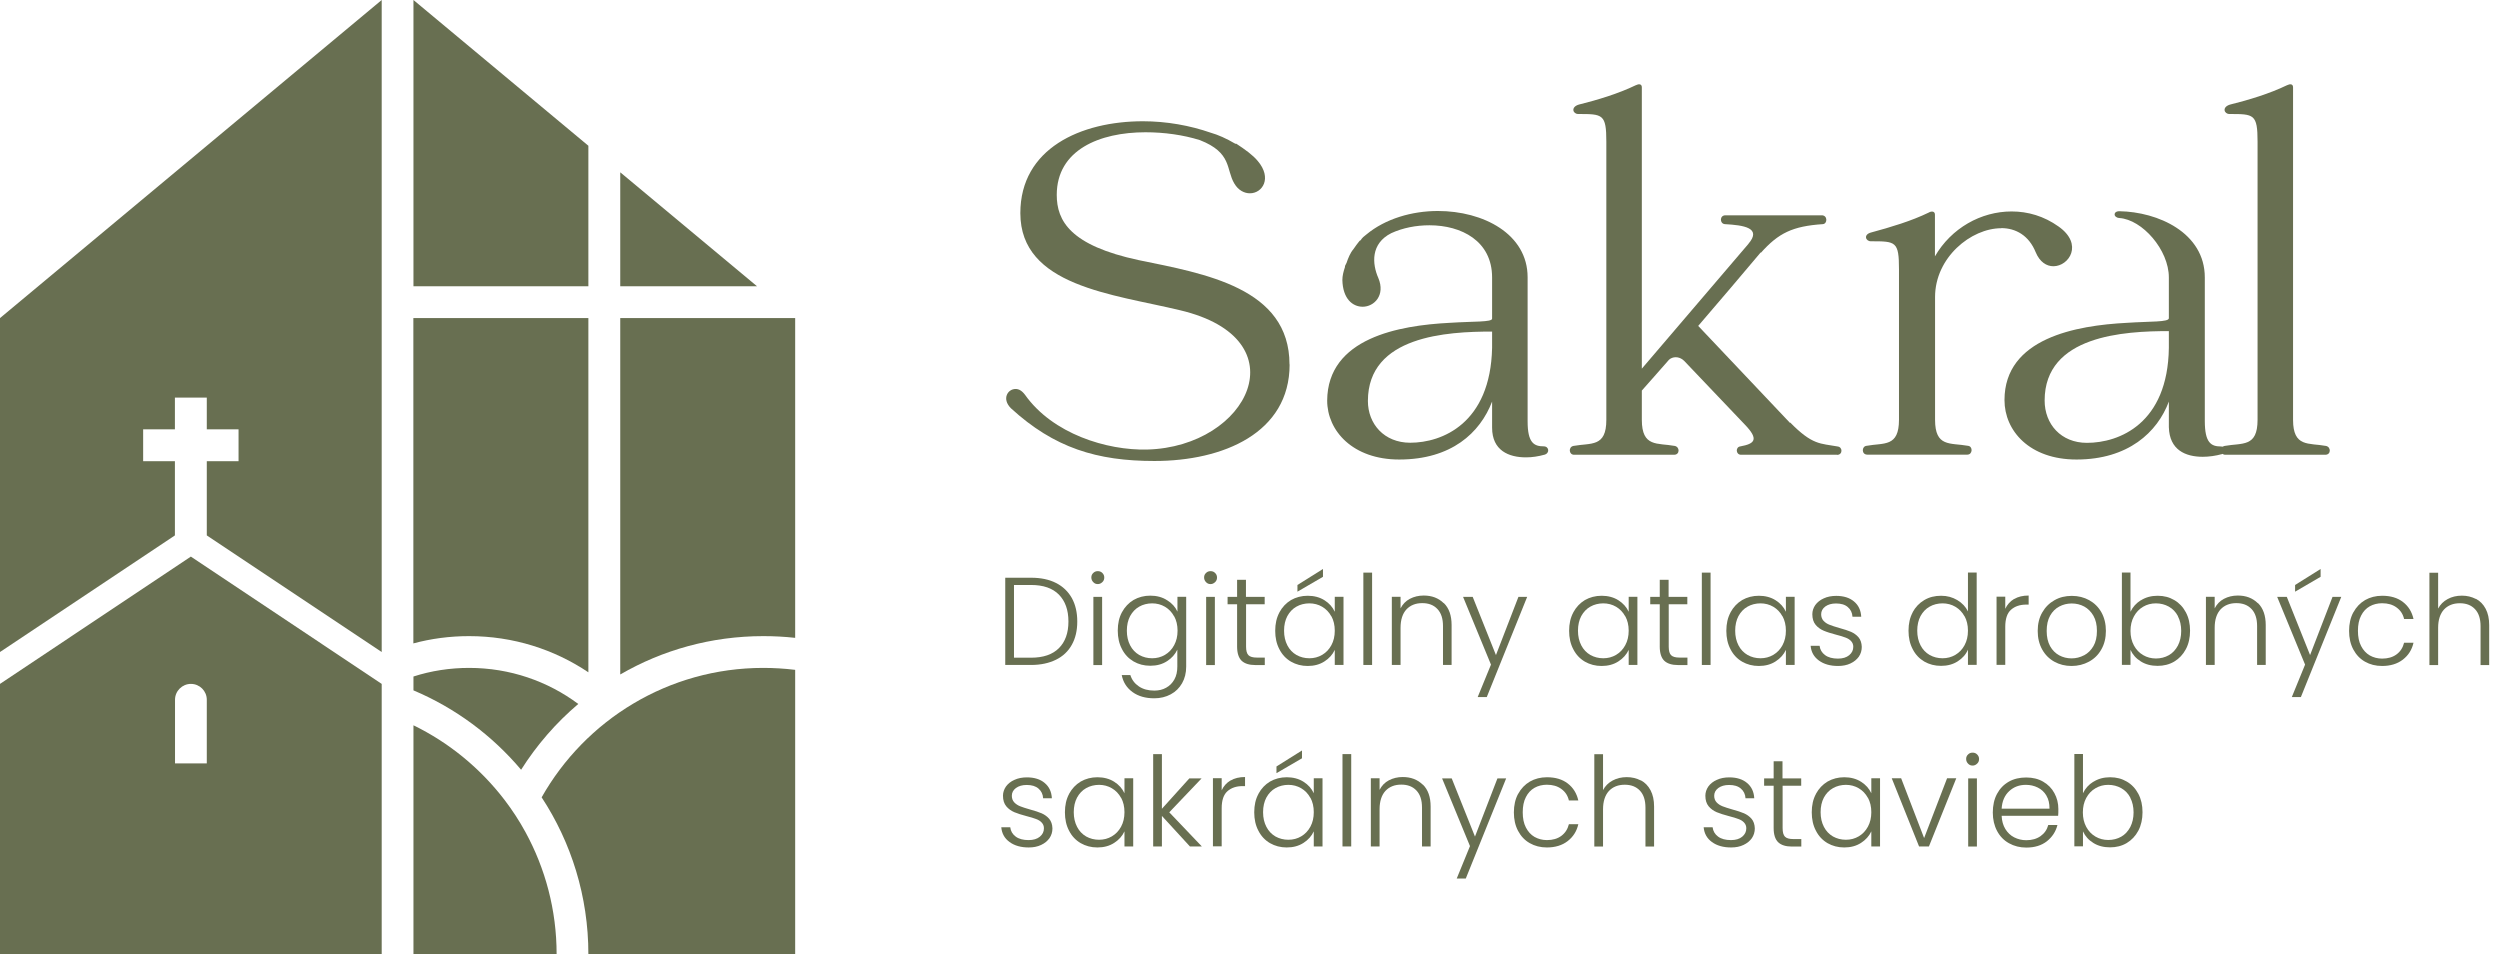 <?xml version="1.0" encoding="UTF-8"?> <svg xmlns="http://www.w3.org/2000/svg" xmlns:xlink="http://www.w3.org/1999/xlink" width="131px" height="50px" viewBox="0 0 131 50" version="1.1"><title>Group 1</title><g id="Desktop---High-fidelity" stroke="none" stroke-width="1" fill="none" fill-rule="evenodd" opacity="0.99"><g id="Homepage---v2" transform="translate(-144, -20)" fill="#676E50" fill-rule="nonzero"><g id="Group-1" transform="translate(144, 20)"><g id="Group"><path d="M9.998,29.167 L0,35.836 L0,50 L20.001,50 L20.001,35.836 L10.004,29.167 L9.998,29.167 Z M10.836,40.002 L9.171,40.002 L9.171,36.668 C9.171,36.21 9.546,35.836 10.004,35.836 C10.235,35.836 10.443,35.931 10.592,36.079 C10.741,36.228 10.836,36.436 10.836,36.668 L10.836,40.002 Z" id="Vector"></path><polygon id="Vector" points="20.001 0 20.001 34.165 10.836 28.055 10.836 24.168 12.5 24.168 12.5 22.498 10.836 22.498 10.836 20.833 9.165 20.833 9.165 22.498 7.501 22.498 7.501 24.168 9.165 24.168 9.165 28.055 0 34.165 0 16.667"></polygon><path d="M24.584,34.998 C26.724,34.998 28.709,35.699 30.302,36.888 C29.137,37.874 28.126,39.039 27.306,40.335 C25.791,38.54 23.865,37.102 21.665,36.175 L21.665,35.449 C22.587,35.152 23.568,34.998 24.584,34.998 Z" id="Vector"></path><polygon id="Vector" points="21.665 0 30.831 7.638 30.831 15.002 21.665 15.002"></polygon><polygon id="Vector" points="39.67 15.002 32.501 15.002 32.501 9.029"></polygon><path d="M21.665,16.667 L30.831,16.667 L30.831,35.229 C29.042,34.029 26.896,33.333 24.578,33.333 C23.568,33.333 22.593,33.464 21.66,33.714 L21.66,16.667 L21.665,16.667 Z" id="Vector"></path><path d="M41.667,16.667 L41.667,33.423 C41.12,33.363 40.561,33.333 40.002,33.333 C37.268,33.333 34.706,34.064 32.501,35.342 L32.501,16.667 L41.667,16.667 Z" id="Vector"></path><path d="M41.667,35.105 L41.667,50 L30.831,50 C30.831,46.969 29.933,44.145 28.382,41.78 C30.67,37.732 35.015,34.998 39.996,34.998 C40.561,34.998 41.114,35.033 41.661,35.099 L41.667,35.105 Z" id="Vector"></path><path d="M29.167,50 L21.665,50 L21.665,38.005 C23.544,38.921 25.178,40.27 26.438,41.916 C26.843,42.445 27.211,43.01 27.532,43.598 C28.572,45.5 29.167,47.682 29.167,50 Z" id="Vector"></path></g><g id="Group" transform="translate(52.467, 29.815)"><path d="M2.865,0.731 C3.228,0.915 3.501,1.177 3.697,1.522 C3.887,1.866 3.982,2.277 3.982,2.752 C3.982,3.228 3.887,3.632 3.697,3.971 C3.507,4.315 3.228,4.577 2.865,4.755 C2.502,4.933 2.068,5.029 1.563,5.029 L0.208,5.029 L0.208,0.458 L1.563,0.458 C2.068,0.458 2.502,0.547 2.865,0.731 Z M3.019,4.149 C3.352,3.816 3.519,3.352 3.519,2.752 C3.519,2.152 3.352,1.682 3.019,1.343 C2.687,1.005 2.199,0.838 1.563,0.838 L0.666,0.838 L0.666,4.648 L1.563,4.648 C2.199,4.648 2.687,4.482 3.019,4.149 Z" id="Vector"></path><path d="M4.82,0.689 C4.755,0.624 4.719,0.541 4.719,0.446 C4.719,0.351 4.749,0.273 4.82,0.208 C4.886,0.143 4.963,0.113 5.058,0.113 C5.153,0.113 5.231,0.143 5.296,0.208 C5.361,0.273 5.397,0.351 5.397,0.446 C5.397,0.541 5.367,0.624 5.296,0.689 C5.225,0.755 5.153,0.791 5.058,0.791 C4.963,0.791 4.886,0.761 4.82,0.689 Z M5.284,1.462 L5.284,5.034 L4.826,5.034 L4.826,1.462 L5.284,1.462 Z" id="Vector"></path><path d="M8.696,1.641 C8.946,1.795 9.124,1.997 9.231,2.235 L9.231,1.456 L9.689,1.456 L9.689,5.118 C9.689,5.445 9.617,5.736 9.475,5.985 C9.332,6.235 9.136,6.431 8.88,6.568 C8.625,6.705 8.339,6.776 8.018,6.776 C7.561,6.776 7.18,6.669 6.877,6.449 C6.574,6.229 6.384,5.932 6.312,5.558 L6.764,5.558 C6.841,5.807 6.99,6.003 7.21,6.152 C7.43,6.301 7.697,6.372 8.018,6.372 C8.25,6.372 8.458,6.324 8.636,6.223 C8.821,6.122 8.963,5.98 9.07,5.789 C9.177,5.599 9.225,5.373 9.225,5.112 L9.225,4.226 C9.112,4.47 8.934,4.672 8.684,4.832 C8.434,4.993 8.149,5.07 7.81,5.07 C7.471,5.07 7.192,4.993 6.931,4.844 C6.669,4.69 6.467,4.476 6.324,4.196 C6.176,3.917 6.104,3.596 6.104,3.228 C6.104,2.859 6.176,2.538 6.324,2.265 C6.473,1.991 6.675,1.777 6.931,1.623 C7.192,1.474 7.483,1.397 7.81,1.397 C8.137,1.397 8.44,1.474 8.684,1.635 L8.696,1.641 Z M9.058,2.485 C8.94,2.265 8.779,2.098 8.577,1.979 C8.375,1.86 8.149,1.801 7.905,1.801 C7.662,1.801 7.424,1.86 7.228,1.973 C7.026,2.086 6.871,2.253 6.752,2.467 C6.639,2.681 6.58,2.936 6.58,3.233 C6.58,3.531 6.639,3.78 6.752,4 C6.865,4.22 7.026,4.387 7.228,4.505 C7.43,4.618 7.656,4.678 7.905,4.678 C8.155,4.678 8.375,4.618 8.577,4.5 C8.779,4.381 8.94,4.214 9.058,3.994 C9.177,3.774 9.237,3.525 9.237,3.233 C9.237,2.942 9.177,2.693 9.058,2.473 L9.058,2.485 Z" id="Vector"></path><path d="M10.729,0.689 C10.663,0.624 10.628,0.541 10.628,0.446 C10.628,0.351 10.657,0.273 10.729,0.208 C10.794,0.143 10.871,0.113 10.966,0.113 C11.062,0.113 11.139,0.143 11.204,0.208 C11.27,0.273 11.305,0.351 11.305,0.446 C11.305,0.541 11.276,0.624 11.204,0.689 C11.133,0.755 11.062,0.791 10.966,0.791 C10.871,0.791 10.794,0.761 10.729,0.689 Z M11.192,1.462 L11.192,5.034 L10.735,5.034 L10.735,1.462 L11.192,1.462 Z" id="Vector"></path><path d="M12.827,1.849 L12.827,4.066 C12.827,4.286 12.869,4.434 12.952,4.517 C13.035,4.601 13.178,4.642 13.392,4.642 L13.808,4.642 L13.808,5.034 L13.314,5.034 C12.993,5.034 12.75,4.957 12.595,4.809 C12.441,4.66 12.357,4.41 12.357,4.066 L12.357,1.849 L11.858,1.849 L11.858,1.462 L12.357,1.462 L12.357,0.565 L12.821,0.565 L12.821,1.462 L13.802,1.462 L13.802,1.849 L12.821,1.849 L12.827,1.849 Z" id="Vector"></path><path d="M14.574,2.271 C14.723,1.997 14.925,1.783 15.181,1.629 C15.442,1.48 15.733,1.403 16.06,1.403 C16.387,1.403 16.69,1.48 16.94,1.641 C17.184,1.795 17.362,1.997 17.475,2.241 L17.475,1.456 L17.933,1.456 L17.933,5.029 L17.475,5.029 L17.475,4.238 C17.362,4.482 17.184,4.684 16.934,4.844 C16.684,5.005 16.393,5.082 16.054,5.082 C15.733,5.082 15.442,5.005 15.181,4.856 C14.919,4.702 14.717,4.488 14.574,4.208 C14.426,3.929 14.354,3.608 14.354,3.239 C14.354,2.871 14.426,2.55 14.574,2.277 L14.574,2.271 Z M17.297,2.485 C17.178,2.265 17.017,2.098 16.815,1.979 C16.613,1.86 16.387,1.801 16.144,1.801 C15.9,1.801 15.662,1.86 15.466,1.973 C15.264,2.086 15.109,2.253 14.99,2.467 C14.878,2.681 14.818,2.936 14.818,3.233 C14.818,3.531 14.878,3.78 14.99,4 C15.103,4.22 15.264,4.387 15.466,4.505 C15.668,4.618 15.894,4.678 16.144,4.678 C16.393,4.678 16.613,4.618 16.815,4.5 C17.017,4.381 17.178,4.214 17.297,3.994 C17.416,3.774 17.475,3.525 17.475,3.233 C17.475,2.942 17.416,2.693 17.297,2.473 L17.297,2.485 Z M16.857,0.41 L15.519,1.189 L15.519,0.838 L16.857,0 L16.857,0.41 Z" id="Vector"></path><polygon id="Vector" points="19.431 0.19 19.431 5.029 18.973 5.029 18.973 0.19"></polygon><path d="M23.193,1.789 C23.461,2.051 23.597,2.437 23.597,2.936 L23.597,5.029 L23.146,5.029 L23.146,2.99 C23.146,2.603 23.05,2.306 22.854,2.098 C22.658,1.89 22.397,1.789 22.058,1.789 C21.719,1.789 21.44,1.896 21.232,2.116 C21.029,2.336 20.922,2.657 20.922,3.079 L20.922,5.029 L20.465,5.029 L20.465,1.456 L20.922,1.456 L20.922,2.063 C21.035,1.843 21.196,1.676 21.41,1.563 C21.624,1.45 21.868,1.391 22.135,1.391 C22.563,1.391 22.908,1.522 23.181,1.789 L23.193,1.789 Z" id="Vector"></path><polygon id="Vector" points="27.556 1.462 25.44 6.711 24.964 6.711 25.66 5.011 24.198 1.462 24.703 1.462 25.921 4.511 27.098 1.462 27.568 1.462"></polygon><path d="M29.975,2.271 C30.124,1.997 30.326,1.783 30.581,1.629 C30.843,1.48 31.134,1.403 31.461,1.403 C31.788,1.403 32.091,1.48 32.341,1.641 C32.584,1.795 32.763,1.997 32.876,2.241 L32.876,1.456 L33.333,1.456 L33.333,5.029 L32.876,5.029 L32.876,4.238 C32.763,4.482 32.584,4.684 32.335,4.844 C32.085,5.005 31.794,5.082 31.455,5.082 C31.134,5.082 30.843,5.005 30.581,4.856 C30.32,4.702 30.118,4.488 29.975,4.208 C29.826,3.929 29.755,3.608 29.755,3.239 C29.755,2.871 29.826,2.55 29.975,2.277 L29.975,2.271 Z M32.697,2.485 C32.578,2.265 32.418,2.098 32.216,1.979 C32.014,1.86 31.788,1.801 31.544,1.801 C31.301,1.801 31.063,1.86 30.867,1.973 C30.665,2.086 30.51,2.253 30.391,2.467 C30.278,2.681 30.219,2.936 30.219,3.233 C30.219,3.531 30.278,3.78 30.391,4 C30.504,4.22 30.665,4.387 30.867,4.505 C31.069,4.618 31.295,4.678 31.544,4.678 C31.794,4.678 32.014,4.618 32.216,4.5 C32.418,4.381 32.578,4.214 32.697,3.994 C32.816,3.774 32.876,3.525 32.876,3.233 C32.876,2.942 32.816,2.693 32.697,2.473 L32.697,2.485 Z" id="Vector"></path><path d="M34.974,1.849 L34.974,4.066 C34.974,4.286 35.015,4.434 35.099,4.517 C35.182,4.601 35.325,4.642 35.539,4.642 L35.955,4.642 L35.955,5.034 L35.461,5.034 C35.14,5.034 34.897,4.957 34.742,4.809 C34.587,4.66 34.504,4.41 34.504,4.066 L34.504,1.849 L34.005,1.849 L34.005,1.462 L34.504,1.462 L34.504,0.565 L34.968,0.565 L34.968,1.462 L35.949,1.462 L35.949,1.849 L34.968,1.849 L34.974,1.849 Z" id="Vector"></path><polygon id="Vector" points="37.167 0.19 37.167 5.029 36.709 5.029 36.709 0.19"></polygon><path d="M38.213,2.271 C38.362,1.997 38.564,1.783 38.82,1.629 C39.081,1.48 39.372,1.403 39.699,1.403 C40.026,1.403 40.329,1.48 40.579,1.641 C40.823,1.795 41.001,1.997 41.114,2.241 L41.114,1.456 L41.572,1.456 L41.572,5.029 L41.114,5.029 L41.114,4.238 C41.001,4.482 40.823,4.684 40.573,4.844 C40.323,5.005 40.032,5.082 39.693,5.082 C39.372,5.082 39.081,5.005 38.82,4.856 C38.558,4.702 38.356,4.488 38.213,4.208 C38.065,3.929 37.993,3.608 37.993,3.239 C37.993,2.871 38.065,2.55 38.213,2.277 L38.213,2.271 Z M40.936,2.485 C40.817,2.265 40.656,2.098 40.454,1.979 C40.252,1.86 40.026,1.801 39.782,1.801 C39.539,1.801 39.301,1.86 39.105,1.973 C38.903,2.086 38.748,2.253 38.629,2.467 C38.516,2.681 38.457,2.936 38.457,3.233 C38.457,3.531 38.516,3.78 38.629,4 C38.742,4.22 38.903,4.387 39.105,4.505 C39.307,4.618 39.533,4.678 39.782,4.678 C40.032,4.678 40.252,4.618 40.454,4.5 C40.656,4.381 40.817,4.214 40.936,3.994 C41.054,3.774 41.114,3.525 41.114,3.233 C41.114,2.942 41.054,2.693 40.936,2.473 L40.936,2.485 Z" id="Vector"></path><path d="M42.844,4.797 C42.582,4.607 42.439,4.351 42.41,4.024 L42.879,4.024 C42.903,4.226 42.998,4.387 43.165,4.511 C43.331,4.636 43.557,4.696 43.842,4.696 C44.092,4.696 44.288,4.636 44.431,4.517 C44.573,4.398 44.645,4.256 44.645,4.077 C44.645,3.953 44.603,3.858 44.526,3.774 C44.448,3.691 44.347,3.632 44.228,3.59 C44.11,3.543 43.949,3.495 43.741,3.442 C43.474,3.37 43.26,3.305 43.093,3.233 C42.927,3.162 42.784,3.061 42.671,2.924 C42.558,2.788 42.499,2.603 42.499,2.372 C42.499,2.199 42.552,2.039 42.653,1.89 C42.76,1.742 42.909,1.623 43.099,1.539 C43.289,1.45 43.509,1.409 43.753,1.409 C44.133,1.409 44.448,1.504 44.68,1.7 C44.918,1.896 45.043,2.164 45.061,2.502 L44.603,2.502 C44.591,2.294 44.508,2.122 44.359,1.997 C44.211,1.866 44.003,1.807 43.741,1.807 C43.509,1.807 43.325,1.86 43.176,1.967 C43.034,2.074 42.962,2.211 42.962,2.372 C42.962,2.508 43.004,2.627 43.087,2.716 C43.17,2.806 43.277,2.877 43.402,2.924 C43.527,2.972 43.699,3.031 43.913,3.091 C44.169,3.162 44.377,3.228 44.526,3.293 C44.674,3.358 44.811,3.453 44.918,3.578 C45.025,3.703 45.084,3.875 45.09,4.083 C45.09,4.274 45.037,4.446 44.936,4.595 C44.829,4.743 44.686,4.862 44.496,4.951 C44.306,5.04 44.092,5.082 43.848,5.082 C43.438,5.082 43.105,4.987 42.844,4.797 Z" id="Vector"></path><path d="M47.753,2.271 C47.902,1.997 48.104,1.783 48.365,1.629 C48.627,1.474 48.918,1.403 49.245,1.403 C49.572,1.403 49.84,1.48 50.095,1.629 C50.351,1.783 50.535,1.979 50.654,2.223 L50.654,0.184 L51.111,0.184 L51.111,5.023 L50.654,5.023 L50.654,4.226 C50.547,4.476 50.369,4.678 50.119,4.838 C49.869,4.999 49.578,5.076 49.245,5.076 C48.912,5.076 48.627,4.999 48.365,4.85 C48.104,4.696 47.902,4.482 47.759,4.202 C47.611,3.923 47.539,3.602 47.539,3.233 C47.539,2.865 47.611,2.544 47.759,2.271 L47.753,2.271 Z M50.476,2.485 C50.357,2.265 50.196,2.098 49.994,1.979 C49.792,1.86 49.566,1.801 49.322,1.801 C49.079,1.801 48.841,1.86 48.645,1.973 C48.443,2.086 48.288,2.253 48.169,2.467 C48.056,2.681 47.997,2.936 47.997,3.233 C47.997,3.531 48.056,3.78 48.169,4 C48.282,4.22 48.443,4.387 48.645,4.505 C48.847,4.618 49.073,4.678 49.322,4.678 C49.572,4.678 49.792,4.618 49.994,4.5 C50.196,4.381 50.357,4.214 50.476,3.994 C50.594,3.774 50.654,3.525 50.654,3.233 C50.654,2.942 50.594,2.693 50.476,2.473 L50.476,2.485 Z" id="Vector"></path><path d="M53.073,1.575 C53.281,1.45 53.537,1.391 53.834,1.391 L53.834,1.866 L53.709,1.866 C53.376,1.866 53.115,1.956 52.912,2.134 C52.71,2.312 52.609,2.609 52.609,3.031 L52.609,5.023 L52.152,5.023 L52.152,1.45 L52.609,1.45 L52.609,2.086 C52.71,1.866 52.865,1.694 53.073,1.569 L53.073,1.575 Z" id="Vector"></path><path d="M55.177,4.856 C54.91,4.708 54.696,4.494 54.541,4.214 C54.387,3.935 54.309,3.614 54.309,3.245 C54.309,2.877 54.387,2.55 54.547,2.277 C54.702,2.003 54.916,1.789 55.189,1.635 C55.462,1.48 55.76,1.409 56.098,1.409 C56.437,1.409 56.74,1.486 57.008,1.635 C57.275,1.783 57.495,1.997 57.65,2.277 C57.804,2.556 57.882,2.877 57.882,3.245 C57.882,3.614 57.804,3.935 57.644,4.214 C57.489,4.494 57.269,4.708 56.996,4.856 C56.723,5.005 56.413,5.082 56.081,5.082 C55.748,5.082 55.445,5.005 55.177,4.856 Z M56.74,4.523 C56.942,4.416 57.103,4.256 57.228,4.042 C57.353,3.828 57.412,3.56 57.412,3.245 C57.412,2.93 57.353,2.669 57.228,2.449 C57.103,2.235 56.942,2.074 56.746,1.967 C56.544,1.86 56.33,1.807 56.092,1.807 C55.855,1.807 55.641,1.86 55.439,1.967 C55.237,2.074 55.076,2.235 54.957,2.449 C54.838,2.663 54.779,2.93 54.779,3.245 C54.779,3.56 54.838,3.822 54.957,4.042 C55.076,4.256 55.237,4.416 55.433,4.523 C55.629,4.63 55.849,4.684 56.081,4.684 C56.312,4.684 56.532,4.63 56.734,4.523 L56.74,4.523 Z" id="Vector"></path><path d="M59.718,1.641 C59.962,1.486 60.253,1.403 60.592,1.403 C60.931,1.403 61.21,1.48 61.466,1.629 C61.721,1.777 61.923,1.991 62.072,2.271 C62.221,2.55 62.292,2.871 62.292,3.233 C62.292,3.596 62.221,3.923 62.072,4.202 C61.923,4.482 61.721,4.696 61.466,4.85 C61.204,5.005 60.913,5.076 60.592,5.076 C60.253,5.076 59.956,4.999 59.712,4.844 C59.463,4.69 59.284,4.488 59.171,4.238 L59.171,5.023 L58.72,5.023 L58.72,0.184 L59.171,0.184 L59.171,2.241 C59.29,1.991 59.469,1.789 59.718,1.635 L59.718,1.641 Z M61.656,2.467 C61.543,2.253 61.383,2.086 61.18,1.973 C60.978,1.86 60.752,1.801 60.503,1.801 C60.253,1.801 60.033,1.86 59.831,1.979 C59.629,2.098 59.469,2.265 59.35,2.485 C59.231,2.704 59.171,2.954 59.171,3.245 C59.171,3.537 59.231,3.786 59.35,4.006 C59.469,4.226 59.629,4.393 59.831,4.511 C60.033,4.63 60.259,4.69 60.503,4.69 C60.747,4.69 60.984,4.63 61.18,4.517 C61.383,4.404 61.537,4.232 61.656,4.012 C61.769,3.792 61.828,3.537 61.828,3.245 C61.828,2.954 61.769,2.693 61.656,2.479 L61.656,2.467 Z" id="Vector"></path><path d="M65.852,1.789 C66.12,2.051 66.257,2.437 66.257,2.936 L66.257,5.029 L65.805,5.029 L65.805,2.99 C65.805,2.603 65.71,2.306 65.514,2.098 C65.317,1.89 65.056,1.789 64.717,1.789 C64.378,1.789 64.099,1.896 63.891,2.116 C63.689,2.336 63.582,2.657 63.582,3.079 L63.582,5.029 L63.124,5.029 L63.124,1.456 L63.582,1.456 L63.582,2.063 C63.695,1.843 63.855,1.676 64.069,1.563 C64.283,1.45 64.527,1.391 64.794,1.391 C65.222,1.391 65.567,1.522 65.84,1.789 L65.852,1.789 Z" id="Vector"></path><path d="M70.215,1.462 L68.099,6.711 L67.624,6.711 L68.319,5.011 L66.857,1.462 L67.362,1.462 L68.581,4.511 L69.757,1.462 L70.227,1.462 L70.215,1.462 Z M69.133,0.41 L67.796,1.189 L67.796,0.838 L69.133,0 L69.133,0.41 Z" id="Vector"></path><path d="M70.851,2.271 C71,1.997 71.202,1.783 71.463,1.629 C71.725,1.48 72.022,1.403 72.361,1.403 C72.801,1.403 73.163,1.51 73.449,1.73 C73.734,1.95 73.918,2.247 74.001,2.621 L73.508,2.621 C73.449,2.366 73.318,2.164 73.11,2.015 C72.908,1.866 72.658,1.795 72.355,1.795 C72.117,1.795 71.897,1.849 71.707,1.956 C71.517,2.063 71.362,2.229 71.255,2.443 C71.142,2.657 71.089,2.924 71.089,3.239 C71.089,3.554 71.142,3.822 71.255,4.036 C71.368,4.256 71.517,4.416 71.707,4.529 C71.897,4.636 72.117,4.696 72.355,4.696 C72.658,4.696 72.908,4.624 73.11,4.476 C73.312,4.327 73.443,4.125 73.508,3.864 L74.001,3.864 C73.918,4.232 73.734,4.523 73.443,4.749 C73.157,4.969 72.795,5.082 72.355,5.082 C72.016,5.082 71.719,5.005 71.457,4.856 C71.196,4.708 70.994,4.494 70.845,4.214 C70.697,3.935 70.625,3.614 70.625,3.245 C70.625,2.877 70.697,2.55 70.845,2.277 L70.851,2.271 Z" id="Vector"></path><path d="M77.271,1.563 C77.485,1.676 77.657,1.849 77.782,2.086 C77.907,2.324 77.966,2.603 77.966,2.942 L77.966,5.034 L77.514,5.034 L77.514,2.996 C77.514,2.609 77.419,2.312 77.223,2.104 C77.027,1.896 76.765,1.795 76.427,1.795 C76.088,1.795 75.808,1.902 75.6,2.122 C75.398,2.342 75.291,2.663 75.291,3.085 L75.291,5.034 L74.834,5.034 L74.834,0.196 L75.291,0.196 L75.291,2.074 C75.404,1.86 75.571,1.694 75.791,1.575 C76.01,1.456 76.26,1.397 76.534,1.397 C76.807,1.397 77.045,1.456 77.265,1.569 L77.271,1.563 Z" id="Vector"></path><path d="M0.434,14.307 C0.172,14.117 0.03,13.861 0,13.534 L0.47,13.534 C0.493,13.736 0.588,13.897 0.755,14.022 C0.921,14.146 1.147,14.206 1.432,14.206 C1.682,14.206 1.878,14.146 2.021,14.028 C2.164,13.909 2.235,13.766 2.235,13.588 C2.235,13.463 2.193,13.368 2.116,13.285 C2.039,13.201 1.938,13.142 1.819,13.1 C1.7,13.053 1.539,13.005 1.331,12.952 C1.064,12.88 0.85,12.815 0.684,12.744 C0.517,12.672 0.374,12.571 0.262,12.435 C0.149,12.298 0.089,12.114 0.089,11.882 C0.089,11.709 0.143,11.549 0.244,11.4 C0.351,11.252 0.499,11.133 0.689,11.05 C0.88,10.961 1.1,10.919 1.343,10.919 C1.724,10.919 2.039,11.014 2.271,11.21 C2.508,11.406 2.633,11.674 2.651,12.013 L2.193,12.013 C2.181,11.805 2.098,11.632 1.95,11.507 C1.801,11.377 1.593,11.317 1.331,11.317 C1.1,11.317 0.915,11.371 0.767,11.478 C0.624,11.585 0.553,11.721 0.553,11.882 C0.553,12.019 0.594,12.137 0.678,12.227 C0.761,12.316 0.868,12.387 0.993,12.435 C1.117,12.482 1.29,12.542 1.504,12.601 C1.759,12.672 1.967,12.738 2.116,12.803 C2.265,12.869 2.401,12.964 2.508,13.088 C2.615,13.213 2.675,13.386 2.681,13.594 C2.681,13.784 2.627,13.956 2.526,14.105 C2.419,14.253 2.277,14.372 2.086,14.461 C1.896,14.551 1.682,14.592 1.438,14.592 C1.028,14.592 0.695,14.497 0.434,14.307 Z" id="Vector"></path><path d="M3.554,11.781 C3.703,11.507 3.905,11.293 4.161,11.139 C4.422,10.99 4.713,10.913 5.04,10.913 C5.367,10.913 5.67,10.99 5.92,11.151 C6.164,11.305 6.342,11.507 6.455,11.751 L6.455,10.966 L6.913,10.966 L6.913,14.539 L6.455,14.539 L6.455,13.748 C6.342,13.992 6.164,14.194 5.914,14.354 C5.665,14.515 5.373,14.592 5.034,14.592 C4.713,14.592 4.422,14.515 4.161,14.366 C3.899,14.212 3.697,13.998 3.554,13.718 C3.406,13.439 3.335,13.118 3.335,12.75 C3.335,12.381 3.406,12.06 3.554,11.787 L3.554,11.781 Z M6.277,11.995 C6.158,11.775 5.997,11.608 5.795,11.49 C5.593,11.371 5.367,11.311 5.124,11.311 C4.88,11.311 4.642,11.371 4.446,11.484 C4.244,11.597 4.089,11.763 3.971,11.977 C3.858,12.191 3.798,12.447 3.798,12.744 C3.798,13.041 3.858,13.291 3.971,13.51 C4.083,13.73 4.244,13.897 4.446,14.016 C4.648,14.129 4.874,14.188 5.124,14.188 C5.373,14.188 5.593,14.129 5.795,14.01 C5.997,13.891 6.158,13.724 6.277,13.505 C6.396,13.285 6.455,13.035 6.455,12.744 C6.455,12.452 6.396,12.203 6.277,11.983 L6.277,11.995 Z" id="Vector"></path><polygon id="Vector" points="9.885 14.539 8.417 12.94 8.417 14.539 7.959 14.539 7.959 9.7 8.417 9.7 8.417 12.565 9.855 10.972 10.497 10.972 8.803 12.75 10.509 14.539 9.891 14.539"></polygon><path d="M12.013,11.085 C12.221,10.961 12.476,10.901 12.773,10.901 L12.773,11.377 L12.649,11.377 C12.316,11.377 12.054,11.466 11.852,11.644 C11.65,11.822 11.549,12.12 11.549,12.542 L11.549,14.533 L11.091,14.533 L11.091,10.961 L11.549,10.961 L11.549,11.597 C11.65,11.377 11.805,11.204 12.013,11.079 L12.013,11.085 Z" id="Vector"></path><path d="M13.475,11.781 C13.623,11.507 13.825,11.293 14.081,11.139 C14.343,10.99 14.634,10.913 14.961,10.913 C15.288,10.913 15.591,10.99 15.84,11.151 C16.084,11.305 16.262,11.507 16.375,11.751 L16.375,10.966 L16.833,10.966 L16.833,14.539 L16.375,14.539 L16.375,13.748 C16.262,13.992 16.084,14.194 15.835,14.354 C15.585,14.515 15.294,14.592 14.955,14.592 C14.634,14.592 14.343,14.515 14.081,14.366 C13.82,14.212 13.617,13.998 13.475,13.718 C13.326,13.439 13.255,13.118 13.255,12.75 C13.255,12.381 13.326,12.06 13.475,11.787 L13.475,11.781 Z M16.197,11.995 C16.078,11.775 15.918,11.608 15.716,11.49 C15.514,11.371 15.288,11.311 15.044,11.311 C14.8,11.311 14.563,11.371 14.366,11.484 C14.164,11.597 14.01,11.763 13.891,11.977 C13.778,12.191 13.718,12.446 13.718,12.744 C13.718,13.041 13.778,13.291 13.891,13.51 C14.004,13.73 14.164,13.897 14.366,14.016 C14.568,14.129 14.794,14.188 15.044,14.188 C15.294,14.188 15.514,14.129 15.716,14.01 C15.918,13.891 16.078,13.724 16.197,13.505 C16.316,13.285 16.375,13.035 16.375,12.744 C16.375,12.452 16.316,12.203 16.197,11.983 L16.197,11.995 Z M15.757,9.92 L14.42,10.699 L14.42,10.348 L15.757,9.51 L15.757,9.92 Z" id="Vector"></path><polygon id="Vector" points="18.337 9.7 18.337 14.539 17.879 14.539 17.879 9.7"></polygon><path d="M22.093,11.299 C22.361,11.561 22.498,11.947 22.498,12.446 L22.498,14.539 L22.046,14.539 L22.046,12.5 C22.046,12.114 21.951,11.816 21.755,11.608 C21.558,11.4 21.297,11.299 20.958,11.299 C20.619,11.299 20.34,11.406 20.132,11.626 C19.93,11.846 19.823,12.167 19.823,12.589 L19.823,14.539 L19.365,14.539 L19.365,10.966 L19.823,10.966 L19.823,11.573 C19.936,11.353 20.096,11.186 20.31,11.073 C20.524,10.961 20.768,10.901 21.035,10.901 C21.463,10.901 21.808,11.032 22.082,11.299 L22.093,11.299 Z" id="Vector"></path><polygon id="Vector" points="26.456 10.972 24.34 16.221 23.865 16.221 24.56 14.521 23.098 10.972 23.603 10.972 24.822 14.022 25.999 10.972 26.468 10.972"></polygon><path d="M27.086,11.781 C27.235,11.507 27.437,11.293 27.699,11.139 C27.96,10.99 28.257,10.913 28.596,10.913 C29.036,10.913 29.398,11.02 29.684,11.24 C29.969,11.46 30.153,11.757 30.237,12.131 L29.743,12.131 C29.684,11.876 29.553,11.674 29.345,11.525 C29.143,11.377 28.893,11.305 28.59,11.305 C28.352,11.305 28.132,11.359 27.942,11.466 C27.752,11.573 27.597,11.739 27.49,11.953 C27.378,12.167 27.324,12.435 27.324,12.75 C27.324,13.065 27.378,13.332 27.49,13.546 C27.603,13.766 27.752,13.927 27.942,14.039 C28.132,14.146 28.352,14.206 28.59,14.206 C28.893,14.206 29.143,14.135 29.345,13.986 C29.547,13.837 29.678,13.635 29.743,13.374 L30.237,13.374 C30.153,13.742 29.969,14.034 29.678,14.259 C29.393,14.479 29.03,14.592 28.59,14.592 C28.251,14.592 27.954,14.515 27.693,14.366 C27.431,14.218 27.229,14.004 27.08,13.724 C26.932,13.445 26.86,13.124 26.86,12.756 C26.86,12.387 26.932,12.06 27.08,11.787 L27.086,11.781 Z" id="Vector"></path><path d="M33.512,11.073 C33.726,11.186 33.898,11.359 34.023,11.597 C34.148,11.834 34.207,12.114 34.207,12.452 L34.207,14.545 L33.755,14.545 L33.755,12.506 C33.755,12.12 33.66,11.822 33.464,11.614 C33.268,11.406 33.006,11.305 32.668,11.305 C32.329,11.305 32.049,11.412 31.841,11.632 C31.639,11.852 31.532,12.173 31.532,12.595 L31.532,14.545 L31.075,14.545 L31.075,9.706 L31.532,9.706 L31.532,11.585 C31.645,11.371 31.812,11.204 32.032,11.085 C32.252,10.966 32.501,10.907 32.775,10.907 C33.048,10.907 33.286,10.966 33.506,11.079 L33.512,11.073 Z" id="Vector"></path><path d="M37.238,14.307 C36.977,14.117 36.834,13.861 36.805,13.534 L37.274,13.534 C37.298,13.736 37.393,13.897 37.559,14.022 C37.726,14.146 37.952,14.206 38.237,14.206 C38.487,14.206 38.683,14.146 38.825,14.028 C38.968,13.909 39.039,13.766 39.039,13.588 C39.039,13.463 38.998,13.368 38.921,13.285 C38.843,13.201 38.742,13.142 38.623,13.1 C38.505,13.053 38.344,13.005 38.136,12.952 C37.869,12.88 37.655,12.815 37.488,12.744 C37.322,12.672 37.179,12.571 37.066,12.435 C36.953,12.298 36.894,12.114 36.894,11.882 C36.894,11.709 36.947,11.549 37.048,11.4 C37.155,11.252 37.304,11.133 37.494,11.05 C37.684,10.961 37.904,10.919 38.148,10.919 C38.528,10.919 38.843,11.014 39.075,11.21 C39.313,11.406 39.438,11.674 39.456,12.013 L38.998,12.013 C38.986,11.805 38.903,11.632 38.754,11.507 C38.606,11.377 38.398,11.317 38.136,11.317 C37.904,11.317 37.72,11.371 37.571,11.478 C37.429,11.585 37.357,11.721 37.357,11.882 C37.357,12.019 37.399,12.137 37.482,12.227 C37.565,12.316 37.672,12.387 37.797,12.435 C37.922,12.482 38.094,12.542 38.308,12.601 C38.564,12.672 38.772,12.738 38.921,12.803 C39.069,12.869 39.206,12.964 39.313,13.088 C39.42,13.213 39.479,13.386 39.485,13.594 C39.485,13.784 39.432,13.956 39.331,14.105 C39.224,14.253 39.081,14.372 38.891,14.461 C38.701,14.551 38.487,14.592 38.243,14.592 C37.833,14.592 37.5,14.497 37.238,14.307 Z" id="Vector"></path><path d="M40.942,11.359 L40.942,13.576 C40.942,13.796 40.983,13.944 41.066,14.028 C41.15,14.111 41.292,14.152 41.506,14.152 L41.922,14.152 L41.922,14.545 L41.429,14.545 C41.108,14.545 40.864,14.467 40.71,14.319 C40.555,14.17 40.472,13.921 40.472,13.576 L40.472,11.359 L39.973,11.359 L39.973,10.972 L40.472,10.972 L40.472,10.075 L40.936,10.075 L40.936,10.972 L41.916,10.972 L41.916,11.359 L40.936,11.359 L40.942,11.359 Z" id="Vector"></path><path d="M42.689,11.781 C42.838,11.507 43.04,11.293 43.295,11.139 C43.557,10.99 43.848,10.913 44.175,10.913 C44.502,10.913 44.805,10.99 45.055,11.151 C45.298,11.305 45.477,11.507 45.59,11.751 L45.59,10.966 L46.047,10.966 L46.047,14.539 L45.59,14.539 L45.59,13.748 C45.477,13.992 45.298,14.194 45.049,14.354 C44.799,14.515 44.508,14.592 44.169,14.592 C43.848,14.592 43.557,14.515 43.295,14.366 C43.034,14.212 42.832,13.998 42.689,13.718 C42.54,13.439 42.469,13.118 42.469,12.75 C42.469,12.381 42.54,12.06 42.689,11.787 L42.689,11.781 Z M45.411,11.995 C45.292,11.775 45.132,11.608 44.93,11.49 C44.728,11.371 44.502,11.311 44.258,11.311 C44.014,11.311 43.777,11.371 43.581,11.484 C43.378,11.597 43.224,11.763 43.105,11.977 C42.992,12.191 42.933,12.447 42.933,12.744 C42.933,13.041 42.992,13.291 43.105,13.51 C43.218,13.73 43.378,13.897 43.581,14.016 C43.783,14.129 44.009,14.188 44.258,14.188 C44.508,14.188 44.728,14.129 44.93,14.01 C45.132,13.891 45.292,13.724 45.411,13.505 C45.53,13.285 45.59,13.035 45.59,12.744 C45.59,12.452 45.53,12.203 45.411,11.983 L45.411,11.995 Z" id="Vector"></path><polygon id="Vector" points="48.359 14.093 49.56 10.966 50.042 10.966 48.609 14.539 48.092 14.539 46.66 10.966 47.153 10.966 48.354 14.093"></polygon><path d="M50.66,10.2 C50.594,10.134 50.559,10.051 50.559,9.956 C50.559,9.861 50.588,9.784 50.66,9.718 C50.725,9.653 50.802,9.623 50.898,9.623 C50.993,9.623 51.07,9.653 51.135,9.718 C51.201,9.784 51.236,9.861 51.236,9.956 C51.236,10.051 51.207,10.134 51.135,10.2 C51.064,10.265 50.993,10.301 50.898,10.301 C50.802,10.301 50.725,10.271 50.66,10.2 Z M51.123,10.972 L51.123,14.545 L50.666,14.545 L50.666,10.972 L51.123,10.972 Z" id="Vector"></path><path d="M55.379,12.934 L52.419,12.934 C52.431,13.207 52.496,13.433 52.615,13.629 C52.734,13.82 52.889,13.968 53.079,14.063 C53.269,14.158 53.477,14.212 53.709,14.212 C54.006,14.212 54.256,14.141 54.458,13.998 C54.66,13.855 54.797,13.659 54.862,13.415 L55.344,13.415 C55.254,13.766 55.07,14.045 54.785,14.271 C54.5,14.491 54.143,14.598 53.709,14.598 C53.376,14.598 53.073,14.521 52.806,14.372 C52.538,14.224 52.33,14.01 52.181,13.73 C52.033,13.451 51.956,13.13 51.956,12.762 C51.956,12.393 52.027,12.066 52.175,11.787 C52.324,11.507 52.532,11.293 52.794,11.145 C53.055,10.996 53.364,10.925 53.703,10.925 C54.042,10.925 54.339,10.996 54.595,11.145 C54.85,11.293 55.046,11.49 55.183,11.745 C55.32,11.995 55.391,12.274 55.391,12.577 C55.391,12.732 55.391,12.857 55.379,12.934 Z M54.767,11.876 C54.654,11.686 54.505,11.549 54.315,11.454 C54.125,11.359 53.917,11.311 53.685,11.311 C53.346,11.311 53.055,11.418 52.817,11.638 C52.58,11.858 52.443,12.161 52.419,12.559 L54.927,12.559 C54.927,12.292 54.88,12.066 54.767,11.882 L54.767,11.876 Z" id="Vector"></path><path d="M57.228,11.151 C57.471,10.996 57.763,10.913 58.102,10.913 C58.44,10.913 58.72,10.99 58.975,11.139 C59.231,11.287 59.433,11.501 59.582,11.781 C59.73,12.06 59.801,12.381 59.801,12.744 C59.801,13.106 59.73,13.433 59.582,13.713 C59.433,13.992 59.231,14.206 58.975,14.36 C58.714,14.515 58.422,14.586 58.102,14.586 C57.763,14.586 57.466,14.509 57.222,14.354 C56.972,14.2 56.794,13.998 56.681,13.748 L56.681,14.533 L56.229,14.533 L56.229,9.694 L56.681,9.694 L56.681,11.751 C56.8,11.501 56.978,11.299 57.228,11.145 L57.228,11.151 Z M59.16,11.977 C59.047,11.763 58.886,11.597 58.684,11.484 C58.482,11.371 58.256,11.311 58.006,11.311 C57.757,11.311 57.537,11.371 57.335,11.49 C57.133,11.608 56.972,11.775 56.853,11.995 C56.734,12.215 56.675,12.464 56.675,12.756 C56.675,13.047 56.734,13.296 56.853,13.516 C56.972,13.736 57.133,13.903 57.335,14.022 C57.537,14.141 57.763,14.2 58.006,14.2 C58.25,14.2 58.488,14.141 58.684,14.028 C58.886,13.915 59.041,13.742 59.16,13.522 C59.272,13.302 59.332,13.047 59.332,12.756 C59.332,12.464 59.272,12.203 59.16,11.989 L59.16,11.977 Z" id="Vector"></path></g><g id="Group" transform="translate(52.724, 4.417)"><path d="M14.852,14.681 C14.852,18.265 11.381,19.739 7.767,19.739 C4.76,19.739 2.519,19.056 0.248,16.975 C-0.245,16.482 0.082,15.965 0.492,15.965 C0.658,15.965 0.819,16.048 0.985,16.268 C2.436,18.319 5.277,19.192 7.387,19.139 C12.695,19.002 15.482,13.344 9.111,11.84 C5.586,10.99 0.742,10.58 0.742,6.752 C0.742,3.358 3.916,1.937 7.167,1.937 C8.397,1.937 9.628,2.157 10.721,2.538 C11.102,2.645 11.542,2.841 12.005,3.114 L12.059,3.114 C12.522,3.417 12.933,3.715 13.182,4.018 C13.949,4.921 13.426,5.712 12.772,5.712 C12.499,5.712 12.172,5.575 11.952,5.195 C11.512,4.457 11.845,3.584 10.145,2.924 C9.271,2.651 8.284,2.514 7.298,2.514 C4.89,2.514 2.65,3.441 2.65,5.795 C2.65,7.162 3.363,8.446 6.941,9.213 C10.412,9.926 14.846,10.663 14.846,14.681 L14.852,14.681 Z" id="Vector"></path><path d="M28.196,19.412 C27.893,19.496 27.566,19.549 27.239,19.549 C26.336,19.549 25.462,19.192 25.462,17.992 L25.462,16.625 C24.832,18.265 23.328,19.662 20.594,19.662 C18.163,19.662 16.82,18.158 16.82,16.571 C16.844,13.29 20.594,12.636 23.221,12.5 C24.505,12.416 25.462,12.47 25.462,12.28 L25.462,10.122 C25.462,8.208 23.851,7.388 22.181,7.388 C21.468,7.388 20.784,7.525 20.184,7.798 C19.09,8.345 19.174,9.409 19.501,10.152 C19.881,11.055 19.281,11.656 18.68,11.656 C18.157,11.656 17.64,11.245 17.616,10.259 C17.616,10.039 17.67,9.819 17.753,9.575 L17.753,9.522 C17.777,9.468 17.807,9.415 17.836,9.355 C17.919,9.112 18.026,8.838 18.193,8.642 C18.3,8.476 18.413,8.339 18.52,8.202 C18.532,8.196 18.55,8.186 18.573,8.172 C18.657,8.036 18.764,7.952 18.876,7.869 C19.863,7.049 21.254,6.639 22.621,6.639 C24.999,6.639 27.323,7.84 27.323,10.11 L27.323,17.659 C27.323,18.782 27.65,18.972 28.173,18.972 C28.446,18.972 28.5,19.329 28.202,19.412 L28.196,19.412 Z M25.462,13.807 L25.462,12.957 C23.108,12.957 18.954,13.177 18.954,16.595 C18.954,17.796 19.804,18.782 21.171,18.782 C22.841,18.782 25.379,17.772 25.462,13.807 Z" id="Vector"></path><path d="M43.532,19.412 L38.503,19.412 C38.23,19.412 38.2,19.002 38.479,18.972 C39.216,18.836 39.466,18.616 38.699,17.825 L35.525,14.491 C35.389,14.354 35.222,14.301 35.085,14.301 C34.949,14.301 34.812,14.354 34.729,14.437 C34.182,15.067 33.689,15.614 33.308,16.048 L33.308,17.582 C33.308,19.032 34.128,18.782 35.032,18.949 C35.305,19.002 35.305,19.412 35.002,19.412 L29.754,19.412 C29.48,19.412 29.451,19.002 29.724,18.949 C30.651,18.782 31.448,19.032 31.448,17.582 L31.448,3.007 C31.448,1.557 31.258,1.557 29.974,1.557 C29.7,1.557 29.564,1.2 30.003,1.064 C30.99,0.82 32.084,0.487 32.981,0.053 C33.148,-0.03 33.308,-0.03 33.308,0.16 L33.308,14.901 L38.913,8.339 L38.884,8.369 C39.621,7.519 38.64,7.382 37.653,7.328 C37.38,7.299 37.38,6.865 37.683,6.865 L42.741,6.865 C43.044,6.865 43.044,7.305 42.795,7.328 C41.208,7.435 40.471,7.792 39.543,8.832 L39.543,8.802 C38.586,9.95 37.386,11.346 36.262,12.66 L41.077,17.748 L41.077,17.718 C42.254,18.919 42.664,18.812 43.567,18.978 C43.841,19.008 43.841,19.418 43.538,19.418 L43.532,19.412 Z" id="Vector"></path><path d="M52.144,7.542 C50.557,7.542 48.673,9.076 48.673,11.15 L48.673,17.576 C48.673,19.026 49.464,18.776 50.397,18.943 C50.67,18.972 50.641,19.406 50.367,19.406 L45.119,19.406 C44.816,19.406 44.816,18.967 45.089,18.943 C45.992,18.776 46.783,19.026 46.783,17.576 L46.783,9.7 C46.783,8.226 46.617,8.226 45.309,8.226 C45.035,8.226 44.899,7.869 45.333,7.762 C46.343,7.489 47.437,7.162 48.34,6.722 C48.477,6.639 48.667,6.639 48.667,6.829 L48.667,9.016 C49.517,7.542 51.074,6.663 52.685,6.663 C53.535,6.663 54.379,6.906 55.146,7.453 C56.46,8.38 55.693,9.534 54.873,9.534 C54.516,9.534 54.159,9.314 53.945,8.797 C53.589,7.923 52.905,7.536 52.138,7.536 L52.144,7.542 Z M63.687,19.383 C63.384,19.466 63.034,19.519 62.701,19.519 C61.797,19.519 60.953,19.163 60.924,17.962 L60.924,16.625 C60.323,18.235 58.79,19.662 56.085,19.662 C53.624,19.662 52.311,18.158 52.311,16.547 C52.311,13.296 56.085,12.636 58.712,12.5 C59.972,12.416 60.924,12.47 60.924,12.256 L60.924,10.122 C60.924,8.672 59.527,7.085 58.326,7.007 C57.999,6.978 57.999,6.651 58.326,6.651 C60.347,6.681 62.808,7.774 62.808,10.122 L62.808,17.641 C62.808,18.788 63.135,18.978 63.658,18.978 C63.931,18.978 63.985,19.305 63.681,19.389 L63.687,19.383 Z M60.924,12.933 C58.599,12.933 54.415,13.153 54.415,16.571 C54.415,17.802 55.265,18.788 56.632,18.788 C58.326,18.788 60.87,17.778 60.924,13.813 L60.924,12.939 L60.924,12.933 Z" id="Vector"></path><path d="M69.126,19.412 L63.878,19.412 C63.604,19.412 63.574,19.002 63.848,18.949 C64.775,18.782 65.572,19.032 65.572,17.582 L65.572,3.007 C65.572,1.557 65.381,1.557 64.098,1.557 C63.824,1.557 63.687,1.2 64.127,1.064 C65.114,0.82 66.208,0.487 67.105,0.053 C67.272,-0.03 67.432,-0.03 67.432,0.16 L67.432,17.582 C67.432,19.032 68.252,18.782 69.156,18.949 C69.429,19.002 69.429,19.412 69.126,19.412 Z" id="Vector"></path></g></g></g></g></svg> 